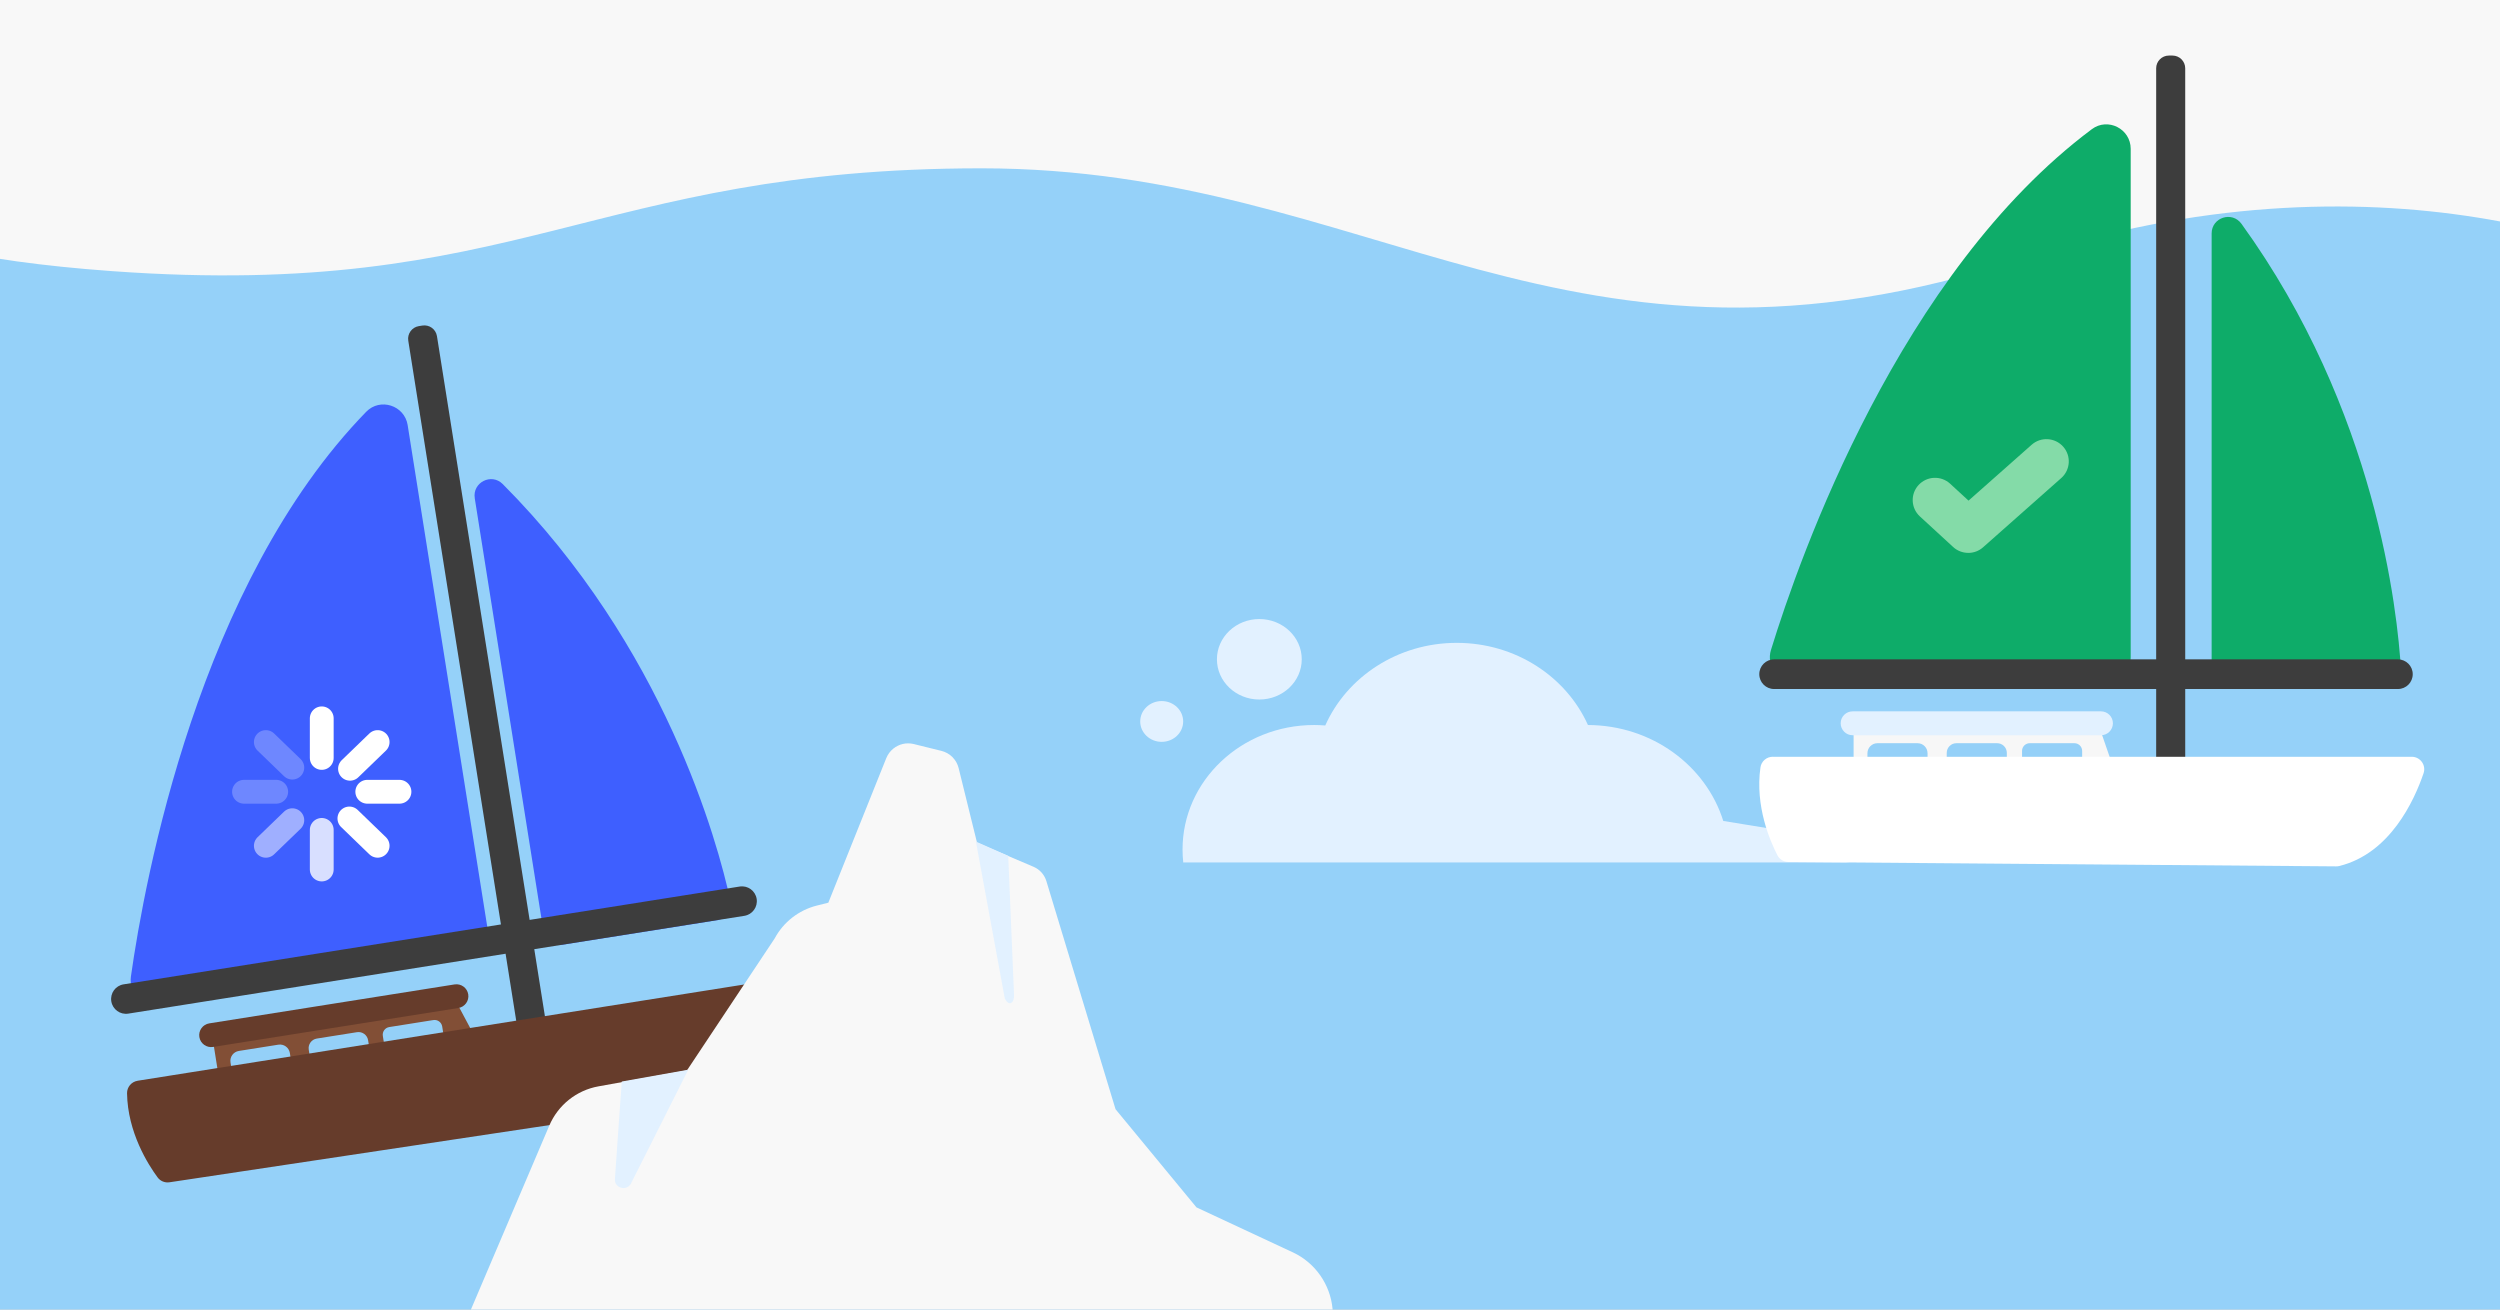 <svg fill="none" height="495" viewBox="0 0 945 495" width="945" xmlns="http://www.w3.org/2000/svg" xmlns:xlink="http://www.w3.org/1999/xlink"><rect x="0" y="0" width="945" height="495" fill="#808080" stroke="none"/><clipPath id="clip0_2080_782"><path d="M0 0H945V495H0Z"/></clipPath><clipPath id="clip1_2080_782"><path d="M137 281H535V1045H137Z"/></clipPath><g clip-path="url(#clip0_2080_782)"><path d="M0 0H945V495H0Z" fill="#f8f8f8"/><path d="M1035.86 118.387C1000.55 93.291 896.829 54.016 764.472 97.676 592.914 154.267 518.997 63.625 370.97 63.625 223.5 63.625 196.172 113.568 42.5 102.5-11.866 98.585-39.811 90.327-53.008 82.047L-53.832 58.99C-61.134 58.91-71.41 70.5-53.008 82.047L-37.301 521.178 1031.23 543.279 1035.86 118.387Z" fill="#95d1f9"/><path d="M698.47 318.001 651.397 310.319C644.854 289.419 624.448 274.151 600.245 274.055 592.051 255.804 572.925 243 550.638 243 528.351 243 509.101 255.883 500.951 274.231 499.574 274.125 498.179 274.055 496.766 274.055 469.278 274.055 447 295.121 447 321.116 447 322.762 447.088 324.398 447.265 326H697.737C702.955 326 703.6 318.837 698.461 318.001H698.47Z" fill="#e2f1ff"/><path d="M476.03 264.42C484.883 264.42 492.06 257.61 492.06 249.21 492.06 240.81 484.883 234 476.03 234 467.177 234 460 240.81 460 249.21 460 257.61 467.177 264.42 476.03 264.42Z" fill="#e2f1ff"/><path d="M439.12 280.42C443.605 280.42 447.24 276.968 447.24 272.71 447.24 268.452 443.605 265 439.12 265 434.635 265 431 268.452 431 272.71 431 276.968 434.635 280.42 439.12 280.42Z" fill="#e2f1ff"/><path d="M821.192 21H819.852C817.19 21 815.032 23.158 815.032 25.82V298.58C815.032 301.242 817.19 303.4 819.852 303.4H821.192C823.854 303.4 826.012 301.242 826.012 298.58V25.82C826.012 23.158 823.854 21 821.192 21Z" fill="#3d3d3d"/><path d="M805.402 56.272V248.442C805.402 253.532 801.272 257.662 796.182 257.662H678.232C672.032 257.662 667.592 251.672 669.412 245.742 680.382 210.042 718.112 103.122 790.712 48.832 796.772 44.302 805.402 48.702 805.402 56.262V56.272Z" fill="#0eac69"/><path d="M836 88.221V253.901C836 257.331 838.78 260.121 842.22 260.121H901.38C904.96 260.121 907.79 257.121 907.59 253.551 906.3 231.121 898.2 155.031 847.27 84.591 843.73 79.701 836 82.191 836 88.231V88.221Z" fill="#0eac69"/><path d="M906.412 249.24H670.612C667.519 249.24 665.012 251.747 665.012 254.84V254.85C665.012 257.943 667.519 260.45 670.612 260.45H906.412C909.504 260.45 912.012 257.943 912.012 254.85V254.84C912.012 251.747 909.504 249.24 906.412 249.24Z" fill="#3d3d3d"/><path d="M802.442 300.57H700.662V272.4H792.712L802.442 300.57Z" fill="#f7f7f7"/><path d="M794.162 268.89H700.292C697.795 268.89 695.772 270.911 695.772 273.405 695.772 275.899 697.795 277.92 700.292 277.92H794.162C796.658 277.92 798.682 275.899 798.682 273.405 798.682 270.911 796.658 268.89 794.162 268.89Z" fill="#e2f1ff"/><path d="M724.822 280.93H709.682C707.589 280.93 705.892 282.627 705.892 284.72V293.56C705.892 295.653 707.589 297.35 709.682 297.35H724.822C726.915 297.35 728.612 295.653 728.612 293.56V284.72C728.612 282.627 726.915 280.93 724.822 280.93Z" fill="#94d0f8"/><path d="M754.912 280.93H739.532C737.505 280.93 735.862 282.573 735.862 284.6V293.68C735.862 295.707 737.505 297.35 739.532 297.35H754.912C756.939 297.35 758.582 295.707 758.582 293.68V284.6C758.582 282.573 756.939 280.93 754.912 280.93Z" fill="#94d0f8"/><path d="M784.132 280.93H767.252C765.639 280.93 764.332 282.237 764.332 283.85V294.43C764.332 296.043 765.639 297.35 767.252 297.35H784.132C785.744 297.35 787.052 296.043 787.052 294.43V283.85C787.052 282.237 785.744 280.93 784.132 280.93Z" fill="#94d0f8"/><path d="M670.122 286.06H911.642C914.862 286.06 917.142 289.22 916.112 292.27 912.602 302.6 903.442 322.65 884.212 327.36 883.832 327.45 883.432 327.5 883.032 327.49L676.012 325.83C674.272 325.82 672.672 324.85 671.872 323.3 669.102 317.95 663.352 304.7 665.452 290.07 665.782 287.76 667.782 286.05 670.122 286.05V286.06Z" fill="#ffffff"/><path d="M743.998 208.985C741.942 208.985 739.886 208.243 738.276 206.752L725.712 195.201C722.292 192.051 722.077 186.731 725.237 183.321 728.397 179.911 733.735 179.697 737.156 182.847L744.105 189.238 767.959 168.123C771.441 165.035 776.779 165.356 779.87 168.826 782.969 172.297 782.647 177.61 779.164 180.699L749.604 206.875C748.009 208.289 745.999 209 744.005 209L743.998 208.985Z" fill="#84dba8"/><path d="M154.092 160.676 184.212 350.476C185.012 355.506 181.582 360.236 176.552 361.036L60.062 379.526C53.932 380.496 48.612 375.276 49.482 369.136 54.722 332.156 75.222 220.646 138.422 155.656 143.692 150.236 152.912 153.226 154.102 160.696L154.092 160.676Z" fill="#3e5fff"/><path d="M179.452 188.316 205.422 351.946C205.962 355.336 209.142 357.656 212.542 357.116L270.972 347.846C274.502 347.286 276.832 343.876 276.072 340.386 271.282 318.426 251.352 244.556 190.022 182.966 185.762 178.686 178.512 182.366 179.462 188.326L179.452 188.316Z" fill="#3e5fff"/><path clip-rule="evenodd" d="M158.332 123.27 159.655 123.06C162.284 122.643 164.754 124.436 165.171 127.065L200.198 347.717 279.607 335.112C282.661 334.627 285.531 336.71 286.016 339.764L286.017 339.774C286.502 342.829 284.419 345.698 281.364 346.183L201.956 358.789 207.934 396.452C208.352 399.081 206.559 401.551 203.93 401.968L202.606 402.178C199.977 402.595 197.507 400.802 197.09 398.173L191.111 360.51 48.48 383.152C45.426 383.637 42.556 381.553 42.072 378.499L42.07 378.489C41.585 375.434 43.668 372.565 46.723 372.08L189.354 349.439 154.327 128.786C153.91 126.157 155.703 123.688 158.332 123.27Z" fill="#3d3d3d" fill-rule="evenodd"/><path d="M184.952 402.116 84.432 418.066 80.012 390.246 170.922 375.826 184.952 402.116Z" fill="#824f36"/><path d="M171.822 372.114 79.112 386.831C76.647 387.222 74.965 389.536 75.356 391.998 75.747 394.461 78.063 396.14 80.528 395.749L173.237 381.032C175.703 380.641 177.385 378.327 176.994 375.864 176.603 373.402 174.287 371.722 171.822 372.114Z" fill="#663c2b"/><path d="M105.229 394.885 90.276 397.259C88.209 397.587 86.799 399.529 87.127 401.596L88.513 410.327C88.841 412.394 90.783 413.804 92.85 413.475L107.803 411.102C109.87 410.774 111.28 408.832 110.952 406.765L109.566 398.034C109.238 395.967 107.296 394.557 105.229 394.885Z" fill="#94d0f8"/><path d="M134.944 390.164 119.755 392.575C117.753 392.893 116.388 394.773 116.705 396.775L118.129 405.743C118.447 407.744 120.327 409.11 122.329 408.792L137.519 406.38C139.521 406.063 140.886 404.182 140.568 402.181L139.144 393.213C138.827 391.211 136.946 389.846 134.944 390.164Z" fill="#94d0f8"/><path d="M163.808 385.583 147.137 388.229C145.544 388.482 144.458 389.978 144.711 391.571L146.37 402.02C146.622 403.613 148.118 404.699 149.711 404.446L166.382 401.799C167.975 401.547 169.061 400.051 168.809 398.458L167.15 388.009C166.897 386.416 165.401 385.33 163.808 385.583Z" fill="#94d0f8"/><g stroke="#ffffff" stroke-linecap="round" stroke-linejoin="round" stroke-width="9"><path d="M121.621 313.702V328.672" opacity=".8"/><path d="M151 299.285H138.83"/><path d="M132.07 309.382C138.189 315.3 142.746 319.699 142.746 319.699"/><path d="M92.233 299.285C92.233 299.285 97.273 299.285 104.403 299.285" opacity=".25"/><path d="M110.496 310.04 100.487 319.708" opacity=".5"/><path d="M121.621 286.5C121.621 277.931 121.621 271.53 121.621 271.53"/><path d="M132.298 290.592 142.746 280.495"/><path d="M110.496 290.162C104.719 284.577 100.487 280.495 100.487 280.495" opacity=".25"/></g><path d="M51.992 408.526 290.532 370.676C293.712 370.166 296.462 372.936 295.922 376.116 294.072 386.866 288.172 408.106 269.912 415.776 269.542 415.926 269.162 416.036 268.772 416.096L64.052 446.906C62.332 447.166 60.602 446.456 59.572 445.056 55.992 440.206 48.242 428.016 48.022 413.246 47.992 410.906 49.692 408.906 52.002 408.536L51.992 408.526Z" fill="#663c2b"/><g clip-path="url(#clip1_2080_782)"><path d="M457.863 603.222 387.739 638.221 424.686 680.321 404.208 784.767 397.227 820.336 392.265 845.666 318.847 904.2 204.556 817.351 223.925 784.93 252.721 742.086 152.537 554.784 207.622 425.498C210.936 417.714 217.918 412.13 226.214 410.643L259.671 404.611 292.807 354.757C296.132 348.552 301.901 344.059 308.686 342.327L313.109 341.216 313.368 340.574 335.006 286.594C335.596 285.137 336.518 283.914 337.678 282.977 339.791 281.275 342.619 280.562 345.395 281.245L355.867 283.833C359.078 284.627 361.585 287.144 362.372 290.364L369.322 318.566 390.66 327.634C393.001 328.633 394.782 330.609 395.528 333.055L421.672 419.283 452.27 456.391 488.679 473.375C497.151 477.329 502.88 485.521 503.719 494.864L507.603 538.217 457.874 603.212 457.863 603.222Z" fill="#f8f8f8"/><g fill="#e2f1ff"><path d="M260.158 404.336 238.551 447.302C236.966 450.451 232.181 449.146 232.429 445.641L235.029 408.819 260.158 404.346V404.336Z"/><path d="M368.897 318.108 379.815 377.448C381.358 380.576 383.533 379.282 383.295 375.797L381.11 323.528 368.887 318.108H368.897Z"/></g></g></g></svg>